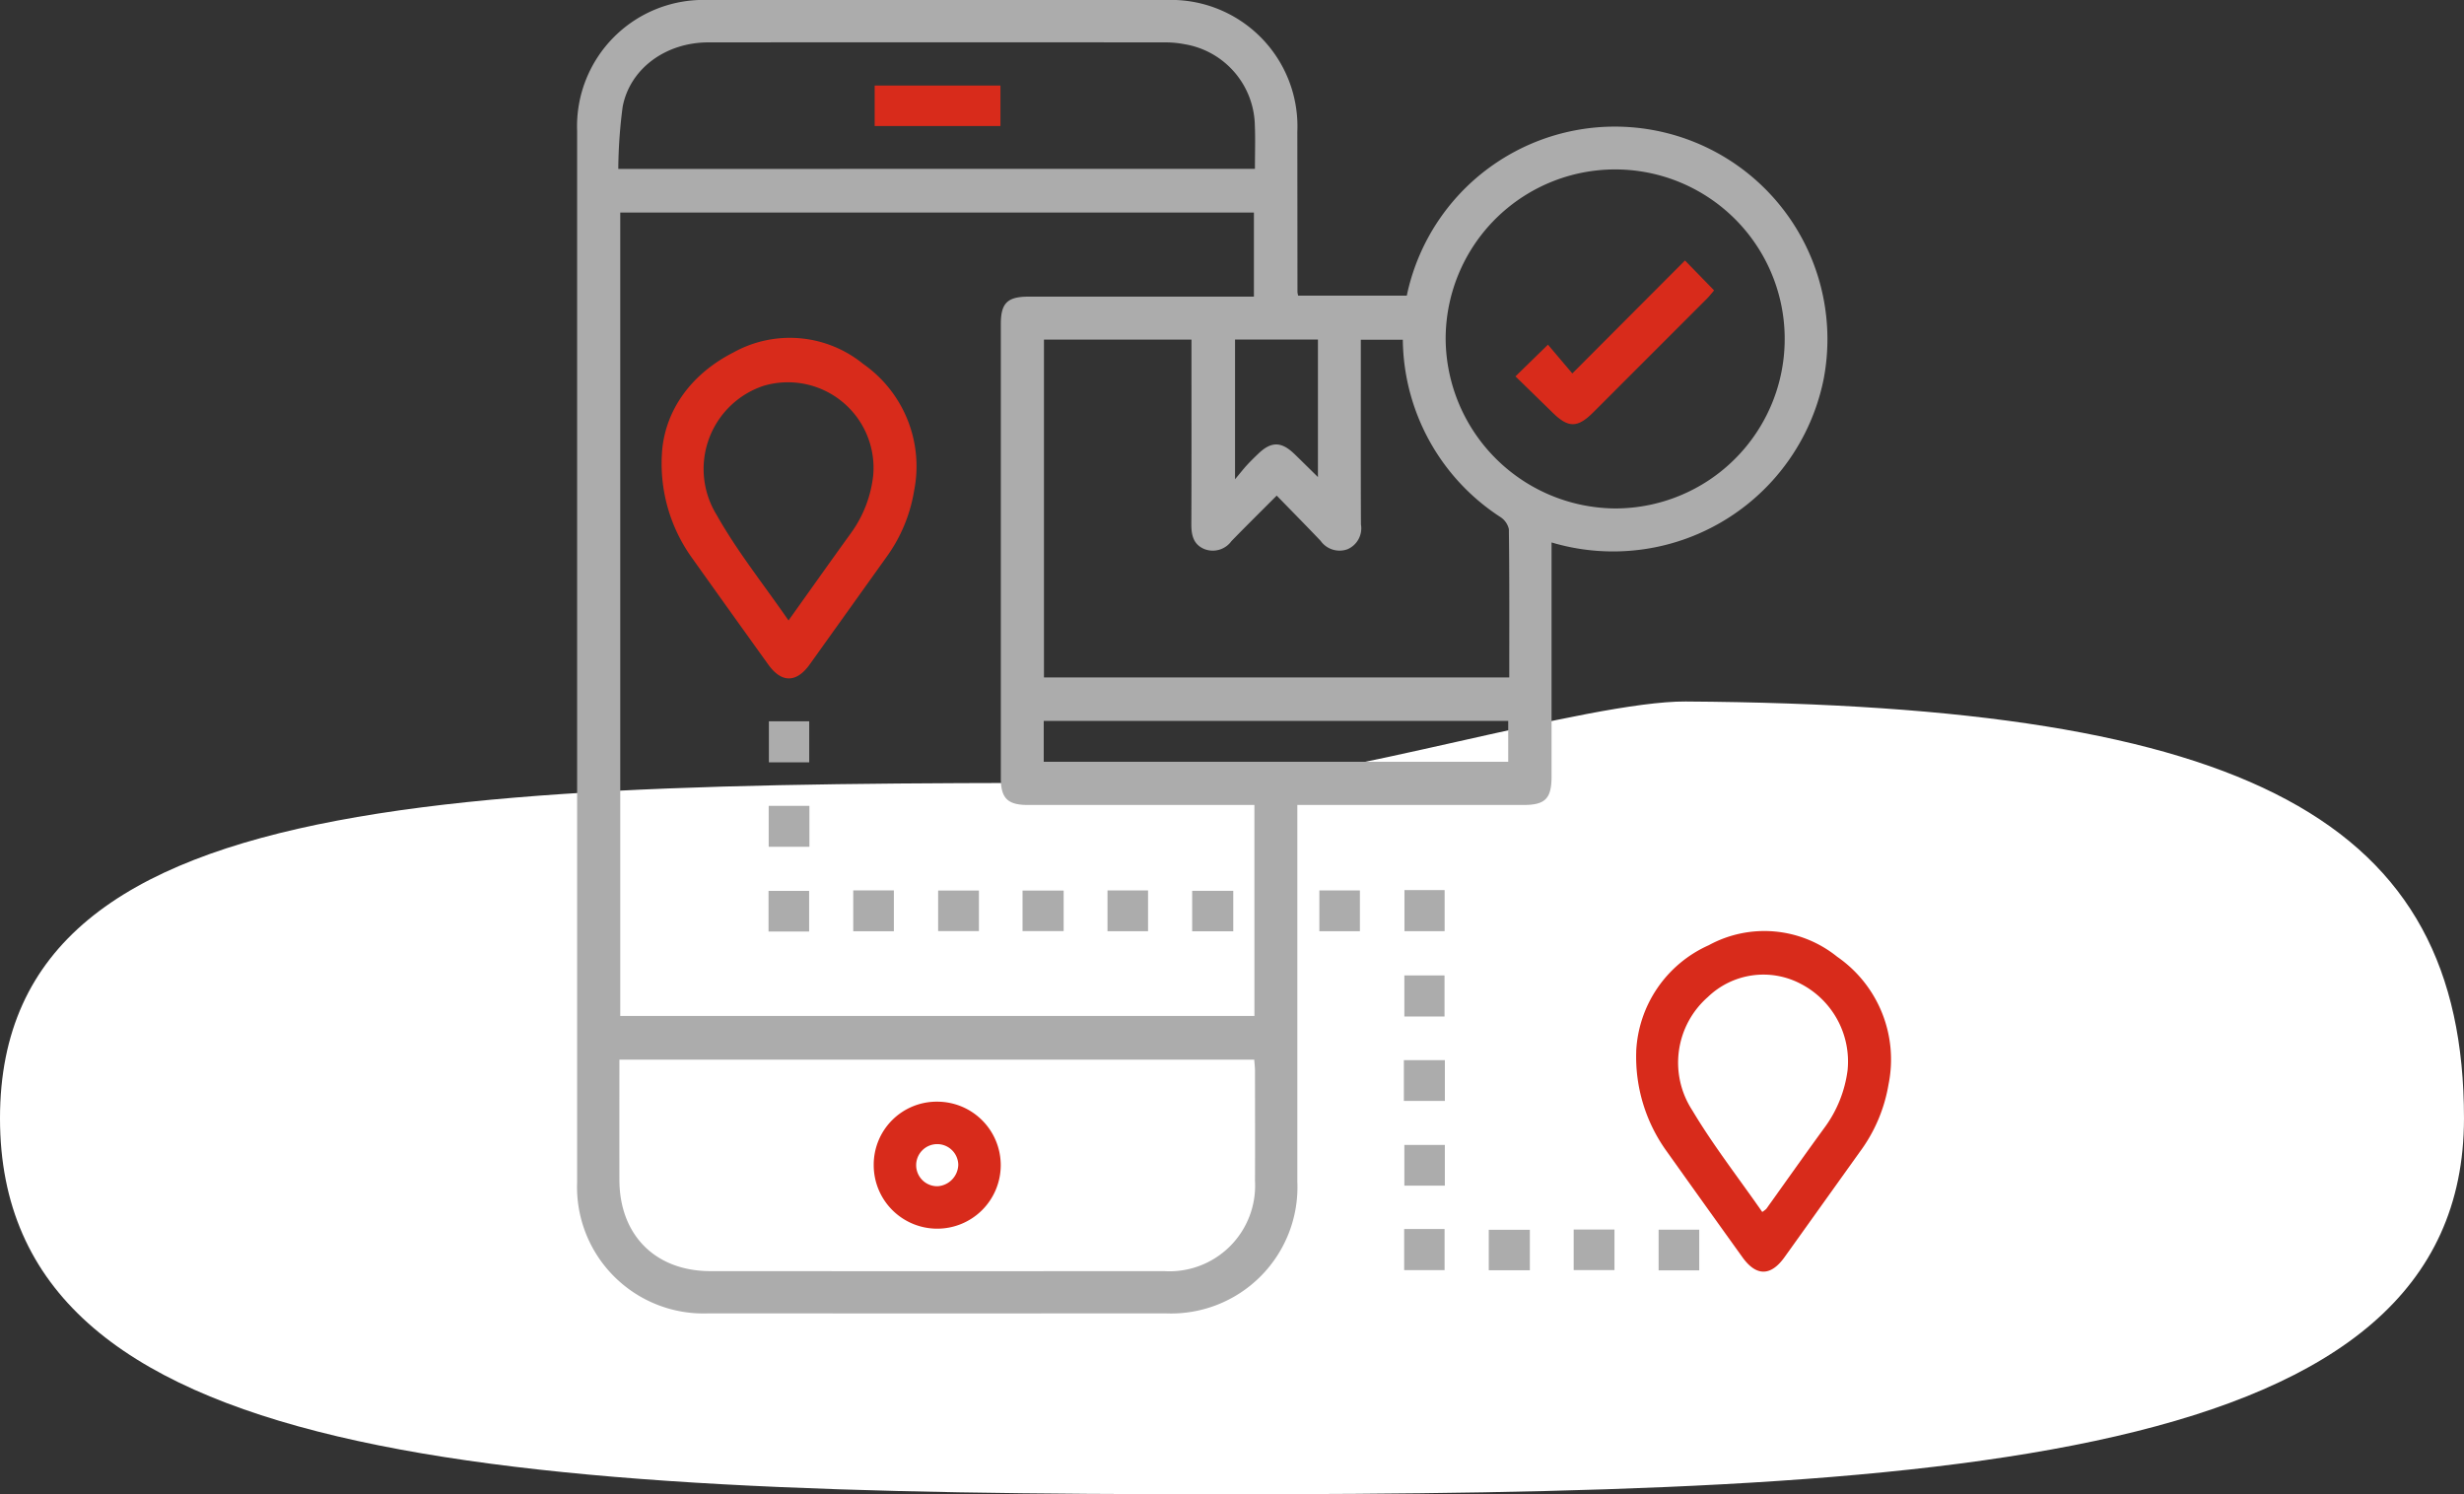 <svg xmlns="http://www.w3.org/2000/svg" width="200.665" height="121.704" viewBox="0 0 200.665 121.704">
  <rect x="0" y="0" width="200.665" height="121.704" fill="#333333" stroke="none"/>
  <g id="Group_215332" data-name="Group 215332" transform="translate(-714 -3737)">
    <path id="Path_20478" data-name="Path 20478" d="M107.5,62.769c8.431,0,29.98-6.684,37.854-6.634,46.033.295,63.38,9.724,63.38,33.95,0,28.235-41.864,30.619-101.235,30.619S8.07,118.32,8.07,90.085,48.129,62.769,107.5,62.769Z" transform="translate(705.93 3738)" fill="#fff"/>
    <g id="Group_215331" data-name="Group 215331">
      <path id="Path_115157" data-name="Path 115157" d="M79.357,44.181v1.266q0,8.9,0,17.793c0,1.8-.509,2.322-2.279,2.323q-8.572,0-17.144,0h-1.28v1.349q0,14.666,0,29.331a10.294,10.294,0,0,1-10.7,10.731q-18.653.006-37.306,0A10.3,10.3,0,0,1,0,96.291q0-42.81,0-85.62A10.294,10.294,0,0,1,10.658,0Q29.311,0,47.964,0A10.3,10.3,0,0,1,58.653,10.745q.007,6.524.011,13.048a1.861,1.861,0,0,0,.058.286h8.845a17.312,17.312,0,0,1,33.956,6.76A17.493,17.493,0,0,1,79.357,44.181m-24.2,21.382h-1.2q-8.625,0-17.251,0c-1.646,0-2.2-.548-2.2-2.188q0-18.493,0-36.986c0-1.7.533-2.229,2.261-2.229q8.625,0,17.25,0h1.1V17.31H3.513V82.747H55.159ZM3.444,86.306c0,3.341-.006,6.569,0,9.8.01,4.49,2.931,7.423,7.415,7.426q18.478.01,36.956,0a6.977,6.977,0,0,0,7.391-7.342c.012-2.981,0-5.963,0-8.944,0-.308-.04-.616-.062-.937ZM75.913,55.175c0-4.106.019-8.093-.033-12.079a1.6,1.6,0,0,0-.736-1.014,17.424,17.424,0,0,1-7.9-14.41h-3.42v1.239c0,4.6-.012,9.2.01,13.8a1.859,1.859,0,0,1-1.087,2.02,1.891,1.891,0,0,1-2.2-.683c-1.159-1.216-2.338-2.412-3.574-3.682-1.313,1.318-2.512,2.5-3.684,3.705a1.877,1.877,0,0,1-2.207.649c-.9-.376-1.064-1.14-1.06-2.036.02-4.637.01-9.274.01-13.911V27.66H38.019V55.175Zm8.614-13.763A13.806,13.806,0,1,0,70.732,27.623,13.91,13.91,0,0,0,84.527,41.412M55.2,13.753c0-1.269.041-2.419-.008-3.566A6.84,6.84,0,0,0,49.466,3.6a8.272,8.272,0,0,0-1.494-.148q-18.639-.012-37.277,0c-3.465,0-6.391,2.124-6.987,5.244a41.157,41.157,0,0,0-.356,5.06ZM38,62.044H75.827V58.718H38Zm15.58-34.392V39.034c.457-.546.7-.859.968-1.15.292-.317.6-.618.912-.917,1.07-1.031,1.892-1.024,2.976.029.6.581,1.192,1.169,1.895,1.859v-11.2Z" transform="translate(761 3737)" fill="#acacac"/>
      <path id="Path_115158" data-name="Path 115158" d="M299.432,273.071a9.978,9.978,0,0,1,5.908-8.65,9.442,9.442,0,0,1,10.453.933,10.174,10.174,0,0,1,4.189,10.4,12.764,12.764,0,0,1-2.333,5.49q-3.069,4.294-6.139,8.587c-1.122,1.564-2.3,1.567-3.421.01q-3.109-4.33-6.2-8.671a13.138,13.138,0,0,1-2.454-8.1m10.256,13.08a2.328,2.328,0,0,0,.334-.253c1.588-2.217,3.157-4.447,4.765-6.649a10.032,10.032,0,0,0,1.856-4.637,7.122,7.122,0,0,0-3.8-7.039,6.52,6.52,0,0,0-7.578,1.068,7.107,7.107,0,0,0-1.268,9.228c1.7,2.851,3.758,5.491,5.7,8.282" transform="translate(547.818 3549.566)" fill="#d82b1b"/>
      <rect id="Rectangle_21740" data-name="Rectangle 21740" width="3.303" height="3.322" transform="translate(821.446 3809.524)" fill="#acacac"/>
      <rect id="Rectangle_21741" data-name="Rectangle 21741" width="3.271" height="3.347" transform="translate(828.377 3809.496)" fill="#acacac"/>
      <rect id="Rectangle_21742" data-name="Rectangle 21742" width="3.271" height="3.347" transform="translate(828.369 3816.447)" fill="#acacac"/>
      <rect id="Rectangle_21743" data-name="Rectangle 21743" width="3.34" height="3.322" transform="translate(828.329 3823.347)" fill="#acacac"/>
      <rect id="Rectangle_21744" data-name="Rectangle 21744" width="3.297" height="3.317" transform="translate(828.369 3830.252)" fill="#acacac"/>
      <rect id="Rectangle_21745" data-name="Rectangle 21745" width="3.291" height="3.347" transform="translate(828.354 3837.101)" fill="#acacac"/>
      <rect id="Rectangle_21746" data-name="Rectangle 21746" width="3.347" height="3.296" transform="translate(835.243 3837.164)" fill="#acacac"/>
      <rect id="Rectangle_21747" data-name="Rectangle 21747" width="3.321" height="3.303" transform="translate(842.159 3837.142)" fill="#acacac"/>
      <rect id="Rectangle_21748" data-name="Rectangle 21748" width="3.309" height="3.313" transform="translate(849.075 3837.156)" fill="#acacac"/>
      <path id="Path_115159" data-name="Path 115159" d="M23.942,105.152c.124-3.358,2.1-6.535,5.848-8.443a9.458,9.458,0,0,1,10.546.94,10.175,10.175,0,0,1,4.157,10.312,12.671,12.671,0,0,1-2.312,5.5q-3.1,4.341-6.2,8.676c-1.078,1.5-2.288,1.505-3.361.012q-3.143-4.372-6.265-8.76a13.161,13.161,0,0,1-2.414-8.237m10.32,13.394c1.806-2.53,3.441-4.842,5.1-7.136a9.83,9.83,0,0,0,1.795-4.661,6.971,6.971,0,0,0-8.944-7.307,7.135,7.135,0,0,0-3.8,10.515c1.657,2.949,3.8,5.622,5.849,8.589" transform="translate(743.955 3668.988)" fill="#d82b1b"/>
      <rect id="Rectangle_21749" data-name="Rectangle 21749" width="3.321" height="3.303" transform="translate(790.401 3809.533)" fill="#acacac"/>
      <rect id="Rectangle_21750" data-name="Rectangle 21750" width="3.347" height="3.302" transform="translate(797.275 3809.534)" fill="#acacac"/>
      <rect id="Rectangle_21751" data-name="Rectangle 21751" width="3.303" height="3.322" transform="translate(804.193 3809.524)" fill="#acacac"/>
      <rect id="Rectangle_21752" data-name="Rectangle 21752" width="3.347" height="3.296" transform="translate(811.089 3809.556)" fill="#acacac"/>
      <rect id="Rectangle_21753" data-name="Rectangle 21753" width="3.308" height="3.327" transform="translate(783.487 3809.521)" fill="#acacac"/>
      <rect id="Rectangle_21754" data-name="Rectangle 21754" width="3.306" height="3.31" transform="translate(776.588 3809.56)" fill="#acacac"/>
      <rect id="Rectangle_21755" data-name="Rectangle 21755" width="3.315" height="3.334" transform="translate(776.602 3802.635)" fill="#acacac"/>
      <rect id="Rectangle_21756" data-name="Rectangle 21756" width="3.285" height="3.342" transform="translate(776.617 3795.748)" fill="#acacac"/>
      <path id="Path_115160" data-name="Path 115160" d="M89.06,311.509a5.172,5.172,0,1,1-5.2,5.17,5.13,5.13,0,0,1,5.2-5.17m1.686,5.136a1.715,1.715,0,1,0-1.68,1.751,1.8,1.8,0,0,0,1.68-1.751" transform="translate(701.295 3515.22)" fill="#d82b1b"/>
      <path id="Path_115161" data-name="Path 115161" d="M265.3,83.085l2.645-2.582,1.986,2.344,9.175-9.2,2.37,2.436c-.176.2-.361.45-.575.665q-4.639,4.647-9.285,9.286c-1.264,1.261-2.018,1.257-3.277.018-1.017-1-2.043-1.994-3.038-2.964" transform="translate(572.117 3684.569)" fill="#d82b1b"/>
      <rect id="Rectangle_21757" data-name="Rectangle 21757" width="10.244" height="3.298" transform="translate(785.231 3743.967)" fill="#d82b1b"/>
    </g>
  </g>
</svg>
